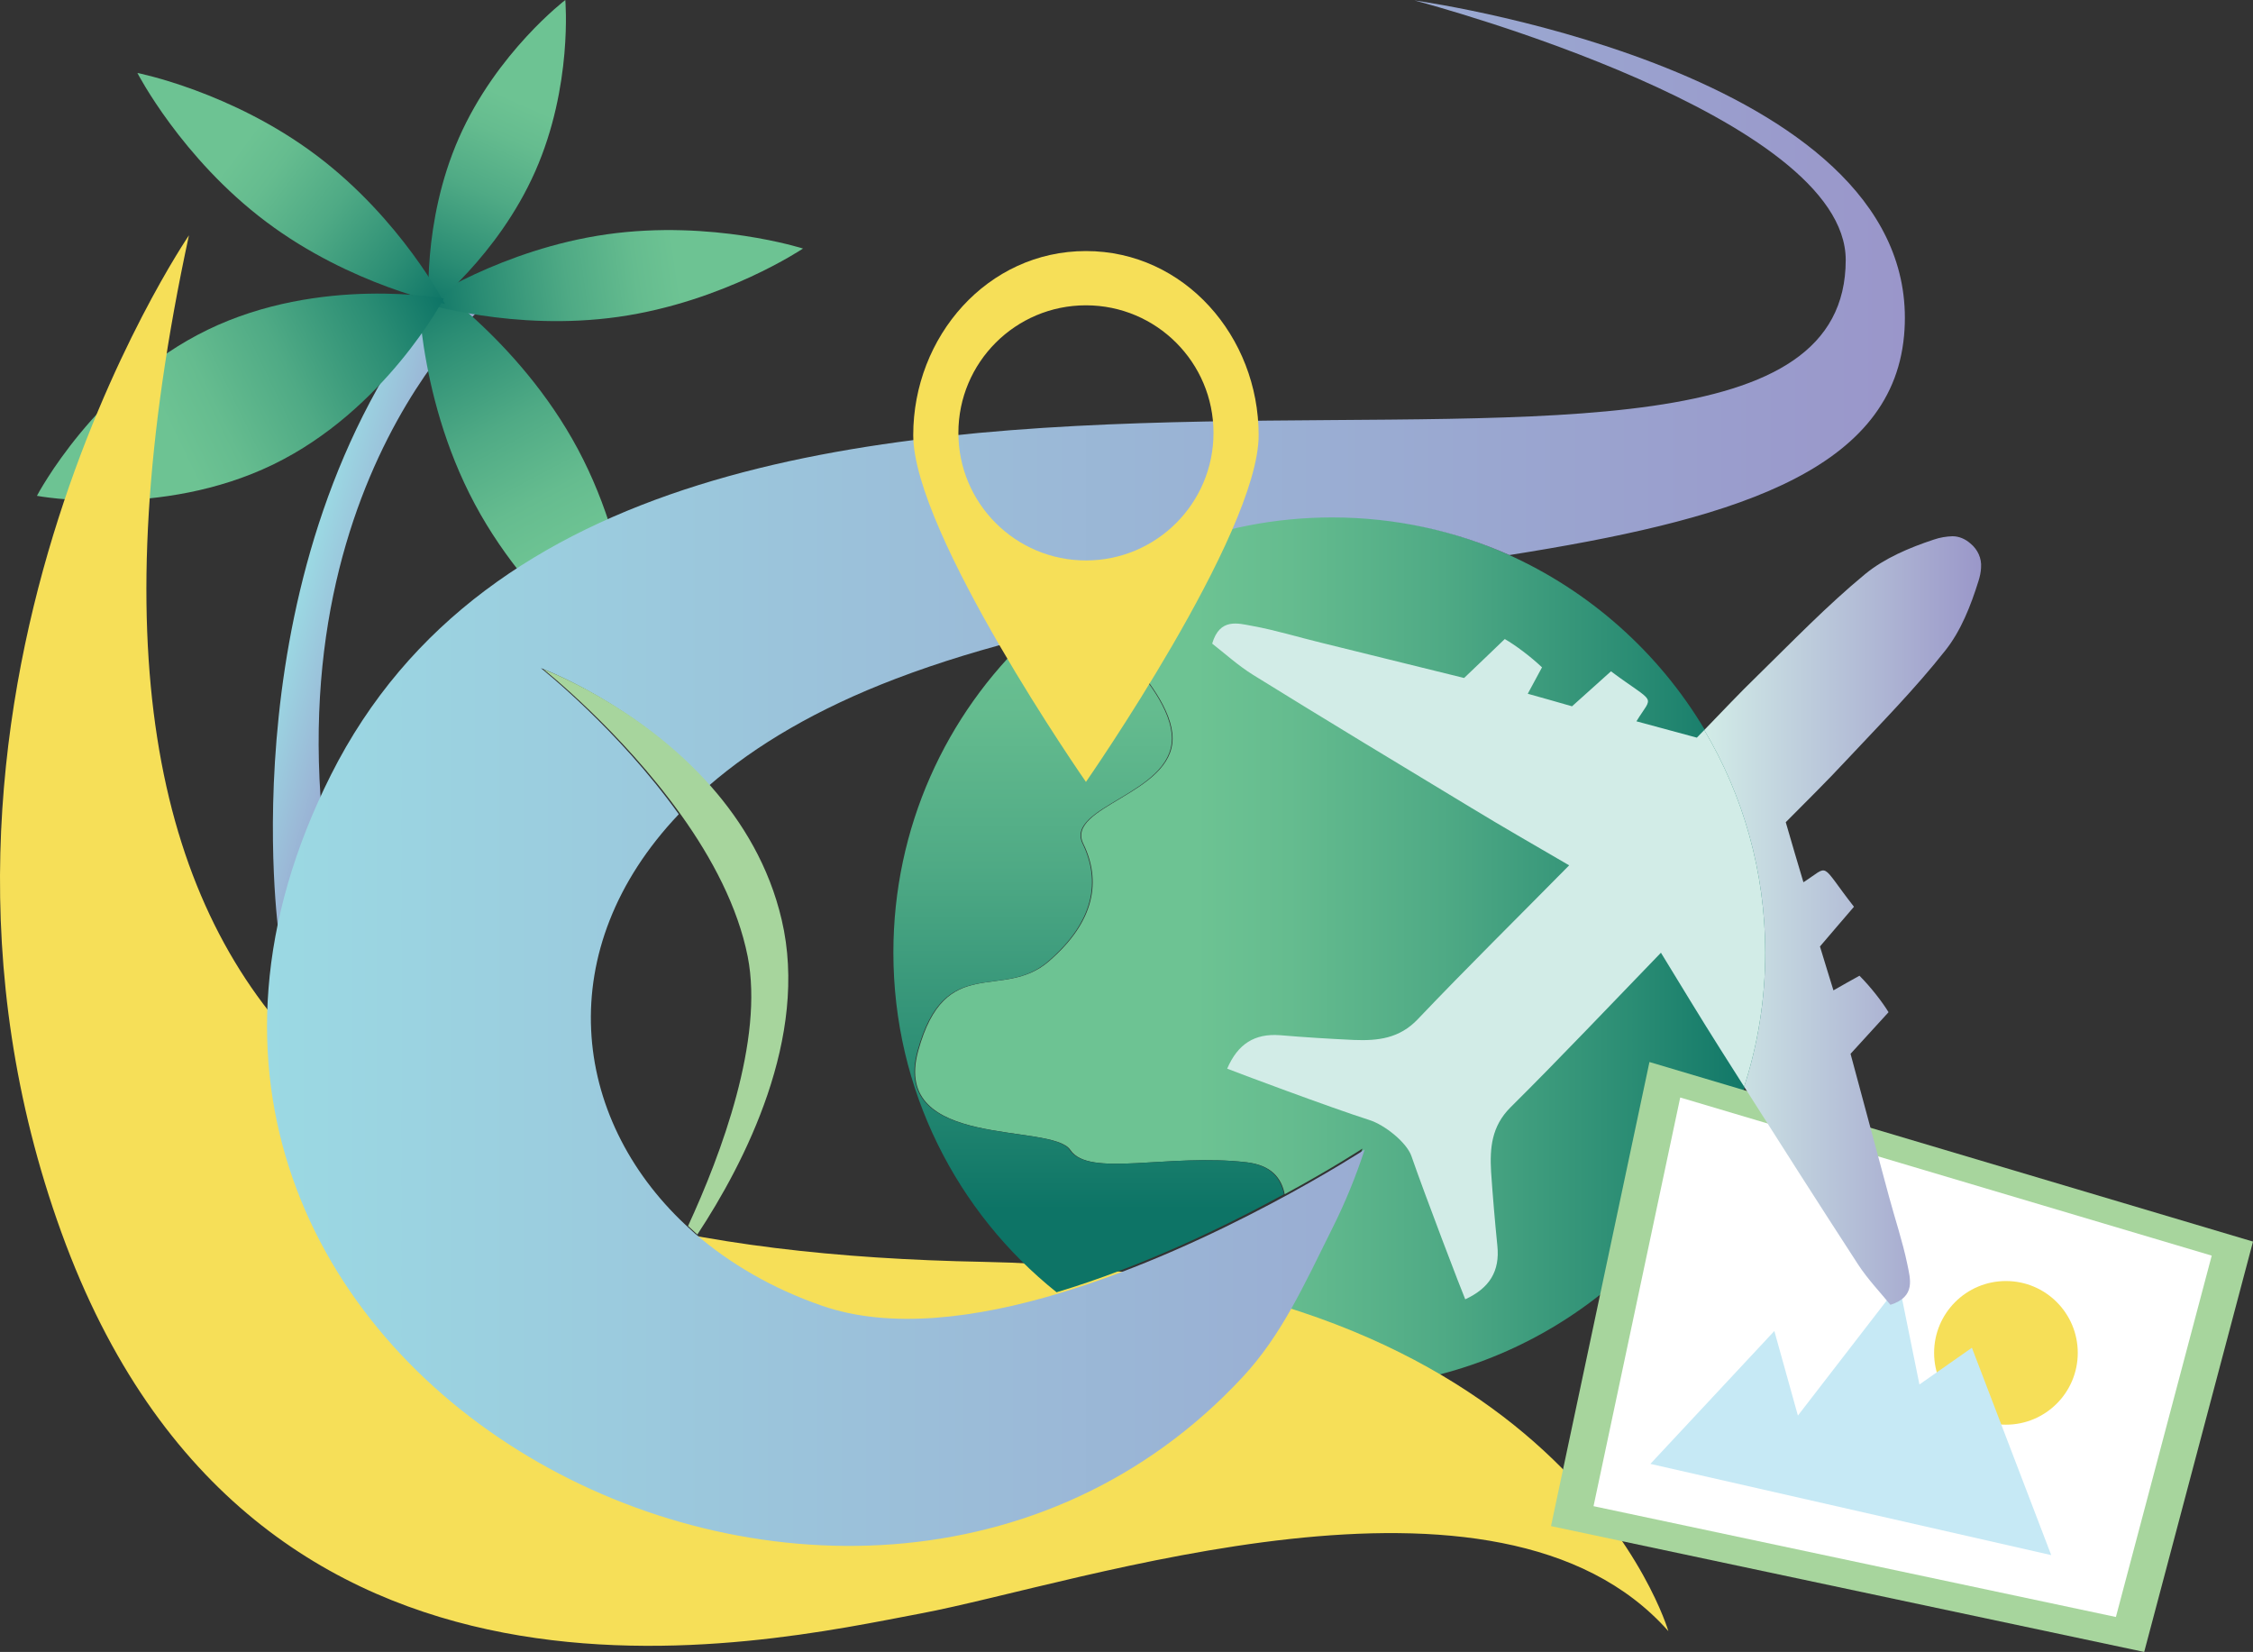 <?xml version="1.0" encoding="UTF-8"?> <svg xmlns="http://www.w3.org/2000/svg" xmlns:xlink="http://www.w3.org/1999/xlink" id="Layer_1" data-name="Layer 1" viewBox="0 0 3284.18 2407.88"><rect x="0" y="0" width="3284.18" height="2407.88" fill="#333333" stroke="none"/><defs><style> .cls-1 { fill: url(#linear-gradient); } .cls-1, .cls-2, .cls-3, .cls-4, .cls-5, .cls-6, .cls-7, .cls-8, .cls-9, .cls-10, .cls-11, .cls-12, .cls-13, .cls-14, .cls-15 { stroke-width: 0px; } .cls-2 { fill: url(#linear-gradient-10); } .cls-3 { fill: url(#linear-gradient-4); } .cls-4 { fill: url(#linear-gradient-2); } .cls-5 { fill: url(#linear-gradient-3); } .cls-6 { fill: url(#linear-gradient-8); } .cls-7 { fill: url(#linear-gradient-9); } .cls-8 { fill: url(#linear-gradient-7); } .cls-9 { fill: url(#linear-gradient-5); } .cls-10 { fill: url(#linear-gradient-6); } .cls-11 { fill: #f6df58; } .cls-12 { fill: #c6e9f5; } .cls-13 { fill: #d2ece7; } .cls-14 { fill: #a7d59d; } .cls-15 { fill: #fff; } </style><linearGradient id="linear-gradient" x1="1333.94" y1="1386.49" x2="2574.18" y2="1386.49" gradientUnits="userSpaceOnUse"><stop offset=".33" stop-color="#6dc393"></stop><stop offset=".44" stop-color="#65bc8f"></stop><stop offset=".62" stop-color="#4faa85"></stop><stop offset=".84" stop-color="#2b8d74"></stop><stop offset="1" stop-color="#0d7466"></stop></linearGradient><linearGradient id="linear-gradient-2" x1="513.29" y1="889.6" x2="700.03" y2="889.6" gradientTransform="translate(177.65 -125.86) rotate(15.52)" gradientUnits="userSpaceOnUse"><stop offset="0" stop-color="#9bd9e3"></stop><stop offset="1" stop-color="#9a96ca"></stop></linearGradient><linearGradient id="linear-gradient-3" x1="2600.67" y1="-913.5" x2="2600.67" y2="-1474.2" gradientTransform="translate(-1771.71 3674.1) rotate(-28.15) scale(1.4 1.2)" xlink:href="#linear-gradient"></linearGradient><linearGradient id="linear-gradient-4" x1="6329.83" y1="-2081.43" x2="6329.83" y2="-2642.13" gradientTransform="translate(4121.94 6336.23) rotate(-98.09)" xlink:href="#linear-gradient"></linearGradient><linearGradient id="linear-gradient-5" x1="8285.84" y1="342.21" x2="8285.84" y2="-218.49" gradientTransform="translate(8283.24 3620.18) rotate(-156.19) scale(1 .88)" xlink:href="#linear-gradient"></linearGradient><linearGradient id="linear-gradient-6" x1="6540.5" y1="4612.25" x2="6540.5" y2="4051.55" gradientTransform="translate(7816.16 -2353.22) rotate(126.91)" xlink:href="#linear-gradient"></linearGradient><linearGradient id="linear-gradient-7" x1="4254.91" y1="3536.61" x2="4254.91" y2="2877.49" gradientTransform="translate(396.65 -6675.05) rotate(64.13) scale(1.53 1)" xlink:href="#linear-gradient"></linearGradient><linearGradient id="linear-gradient-8" x1="389.23" y1="1126.99" x2="2776.71" y2="1126.99" gradientTransform="matrix(1,0,0,1,0,0)" xlink:href="#linear-gradient-2"></linearGradient><linearGradient id="linear-gradient-9" x1="1586.97" y1="879.11" x2="1586.97" y2="1883.61" gradientUnits="userSpaceOnUse"><stop offset="0" stop-color="#6dc393"></stop><stop offset=".15" stop-color="#65bc8f"></stop><stop offset=".38" stop-color="#4faa85"></stop><stop offset=".67" stop-color="#2b8d74"></stop><stop offset=".88" stop-color="#0d7466"></stop></linearGradient><linearGradient id="linear-gradient-10" x1="2484.28" y1="1341.76" x2="2887.92" y2="1341.76" gradientUnits="userSpaceOnUse"><stop offset="0" stop-color="#d2ece7"></stop><stop offset="1" stop-color="#9a97c9"></stop></linearGradient></defs><path class="cls-1" d="m2574.18,1388.42c0,68.13-10.8,134.04-30.74,195.53-75.88,234.85-284.43,409.61-537.28,436.19-3.88-8.59-9.69-16.62-17.17-23.54-44.87-41.54-96.1-64.53-122.96-84.47,26.59-37.94,50.96-79.48,73.39-124.35,18.28-36.56,33.79-74.5,46.53-113.55,0,0-43.76,28.8-113.27,66.47-4.71-24.09-19.94-42.37-55.11-46.53-113.55-13.29-230.15,22.71-257.29-18-26.86-40.43-261.44,0-221.84-144.29,39.6-144.29,122.69-72.28,190.26-130.44,67.85-58.44,76.72-117.7,50.4-171.71-26.31-54.28,130.17-72.28,130.17-153.43s-150.11-197.19-150.11-197.19c105.79-79.48,237.35-126.29,379.42-126.29,91.95,0,179.46,19.66,258.39,54.84,120.47,53.73,221.28,143.74,288.3,256.45,56.5,94.99,88.9,206.05,88.9,324.31Z"></path><g><path class="cls-4" d="m406.46,1362.1s-77.52-538.93,231.04-926.56l70.24,7.81s-344.31,291.95-213.66,907.98l-87.62,10.77Z"></path><path class="cls-5" d="m842.28,654.49c87.45,163.41,83.29,336.04,83.29,336.04,0,0-145.93-92.32-233.38-255.73-87.45-163.41-83.29-336.04-83.29-336.04,0,0,145.93,92.32,233.38,255.73Z"></path><path class="cls-3" d="m884.44,341.57c153.29-21.79,286.1,20.69,286.1,20.69,0,0-115.72,77.79-269.01,99.58-153.29,21.79-286.1-20.69-286.1-20.69,0,0,115.72-77.79,269.01-99.58Z"></path><path class="cls-9" d="m669.12,200.6C723.99,76.27,824.04,0,824.04,0c0,0,11.09,125.31-43.78,249.64-54.87,124.33-154.92,200.6-154.92,200.6,0,0-11.09-125.31,43.78-249.64Z"></path><path class="cls-10" d="m387.96,323.29c-123.8-92.99-187.68-216.93-187.68-216.93,0,0,136.84,26.82,260.63,119.81s187.68,216.93,187.68,216.93c0,0-136.84-26.82-260.63-119.81Z"></path><path class="cls-8" d="m398,677.16c-163.77,79.42-344.17,45.57-344.17,45.57,0,0,85.11-162.62,248.88-242.05,163.77-79.42,344.17-45.57,344.17-45.57,0,0-85.11,162.62-248.88,242.05Z"></path></g><path class="cls-11" d="m275.42,343.02S-190.21,1023.68,89.39,1796.12c279.6,772.44,1022.54,598.96,1252.87,555.67,230.33-43.29,841.43-254.8,1089.71,25.78,0,0-151.64-522.25-998.8-538.29C586.02,1823.23,19.28,1529.78,275.42,343.02Z"></path><path class="cls-6" d="m2775.5,489.45c-18.56,203-263.1,270.03-575.22,319.6-78.93-35.17-166.45-54.84-258.39-54.84-168.39,0-321.81,65.64-435.64,173.37-69.24,17.17-136.54,37.39-200.51,61.76-114.1,43.48-204.11,96.65-272.52,155.92-104.96-119.64-244.82-171.43-244.82-171.43,0,0,112.72,89.18,201.07,212.97-186.66,196.63-157.31,442.01,9.69,598.49,4.43,4.15,8.86,8.31,13.57,12.46,50.96,44.04,113.27,80.59,185.56,105.52,99.7,34.62,224.88,18.28,346.19-18.28,229.59-68.96,444.78-209.37,444.78-209.37-12.74,39.05-28.25,76.99-46.53,113.55-42.37,85.3-74.78,157.03-131,217.68-571.62,615.66-1763.33-13.85-1329.35-877.37,451.7-898.42,2208.11-224.88,2208.11-750.53,0-208.82-599.04-370.56-628.67-378.31,36,4.98,748.04,111.89,713.7,488.81Z"></path><path class="cls-7" d="m1816.56,1694.18c-113.55-13.29-230.15,22.71-257.29-18-26.86-40.43-261.44,0-221.84-144.29,39.6-144.29,122.69-72.28,190.26-130.44,67.85-58.44,76.72-117.7,50.41-171.71-26.31-54.28,130.17-72.28,130.17-153.43s-150.11-197.19-150.11-197.19l-.28.28c-19.66,14.4-38.22,29.91-55.94,46.8-122.97,115.49-199.68,280-199.68,462.23,0,200.51,92.78,379.14,237.9,495.19,125.74-37.67,247.32-96.93,331.51-142.91-4.71-24.09-19.94-42.37-55.11-46.53Z"></path><path class="cls-11" d="m1582.97,365.94c-143.62,0-251.76,124.72-251.76,268.34s251.76,505.44,251.76,505.44c0,0,251.76-361.82,251.76-505.44s-108.14-268.34-251.76-268.34Zm0,450.97c-102.69,0-185.94-83.25-185.94-185.94s83.25-185.94,185.94-185.94,185.94,83.25,185.94,185.94-83.25,185.94-185.94,185.94Z"></path><path class="cls-14" d="m1016.53,1799.45c-4.71-4.15-9.14-8.31-13.57-12.46,48.47-104.96,110.78-271.69,86.96-392.71-14.4-72.56-52.34-143.74-96.65-205.77-88.35-123.8-201.07-212.97-201.07-212.97,0,0,139.86,51.79,244.82,171.43,45.14,51.51,84.19,115.49,102.47,193.86,40.16,171.15-54,353.94-122.97,458.63Z"></path><polygon class="cls-14" points="3284.18 1809.73 3125.57 2407.88 2260.89 2224.45 2404.39 1548 3284.18 1809.73"></polygon><polygon class="cls-15" points="3224 1830.2 3084.33 2356.93 2322.89 2195.4 2449.25 1599.72 3224 1830.2"></polygon><circle class="cls-11" cx="2924.04" cy="1971.93" r="104.7"></circle><polygon class="cls-12" points="2405.77 2133.76 2586.45 1940.07 2620.79 2063.36 2768.38 1872.16 2797.93 2018.03 2874.44 1964.46 2990.04 2266.73 2405.77 2133.76"></polygon><path class="cls-2" d="m2887.79,827.33c-.28,6.37-1.66,13.02-3.88,19.94-11.08,35.45-25.48,72.28-48.19,100.81-44.31,56.22-95.27,107.73-144.29,160.08-28.8,31.02-58.99,60.65-88.35,90.29,9.14,31.57,17.17,58.99,25.76,87.52,39.6-25.2,22.43-29.91,73.67,35.73-18.28,21.05-30.74,36-49.57,57.88,6.65,22.43,13.29,42.93,19.66,63.98,15.51-8.86,26.31-14.96,37.94-21.33,16.34,16.34,33.51,38.5,42.37,53.17-17.45,19.11-36,39.33-55.39,60.65,18.83,69.51,37.39,138.47,55.94,207.71,8.86,32.96,19.94,65.64,26.86,99.15,4.15,21.05,12.74,47.08-24.65,58.99-14.95-18.28-32.96-37.11-47.08-58.71-55.94-86.13-111.06-172.54-166.17-259.22,19.94-61.48,30.74-127.4,30.74-195.53,0-118.26-32.4-229.31-88.9-324.31,25.48-26.31,50.96-53.45,77.55-79.21,51.51-50.4,101.64-102.47,157.03-148.17,27.97-22.99,64.53-38.5,99.7-50.13,9.69-3.32,18.83-4.71,27.69-4.98,9.69,0,18.83,4.15,26.03,10.52,10.52,8.59,16.62,21.6,15.51,35.17Z"></path><path class="cls-13" d="m2573.18,1388.42c0,68.13-10.8,134.04-30.74,195.53-11.63-18.28-22.99-36.28-34.62-54.56-28.8-45.42-56.5-91.39-86.69-140.69-75.33,77.82-145.95,152.6-219.34,225.44-27.69,27.69-30.19,59.27-28.25,93.89,2.49,36,5.54,72.01,9.14,107.73,3.88,37.11-11.35,61.76-46.8,78.1-4.15-9.14-59.27-153.15-78.38-208.54-6.65-19.66-38.63-45.57-61.34-52.77-55.67-17.73-198.16-71.02-207.3-74.9,15.51-36,39.88-51.51,76.99-48.74,35.73,3.05,72.01,5.26,107.73,6.92,34.62,1.38,66.47-1.94,93.33-30.47,71.18-74.77,144.57-147.06,220.45-224.05-49.85-29.08-96.38-55.67-142.35-83.64-106.35-64.25-212.7-128.5-318.21-193.86-21.88-13.57-40.99-31.02-59.82-45.7,11.08-37.67,37.39-29.63,58.44-25.76,33.79,6.09,66.75,16.34,99.98,24.37,69.51,17.17,139.03,34.34,208.82,51.51,20.77-19.94,40.71-38.77,59.27-56.78,14.95,8.59,37.39,25.2,54.28,41.27-6.37,11.63-12.19,22.71-20.77,38.49,21.33,5.82,42.1,11.91,64.53,18.28,21.6-19.39,36-32.4,56.77-50.96,66.75,49.57,61.76,32.68,37.11,72.84,28.8,7.76,56.5,15.23,88.07,23.82,3.6-3.6,7.2-7.2,10.8-11.08,56.5,94.99,88.9,206.05,88.9,324.31Z"></path></svg> 